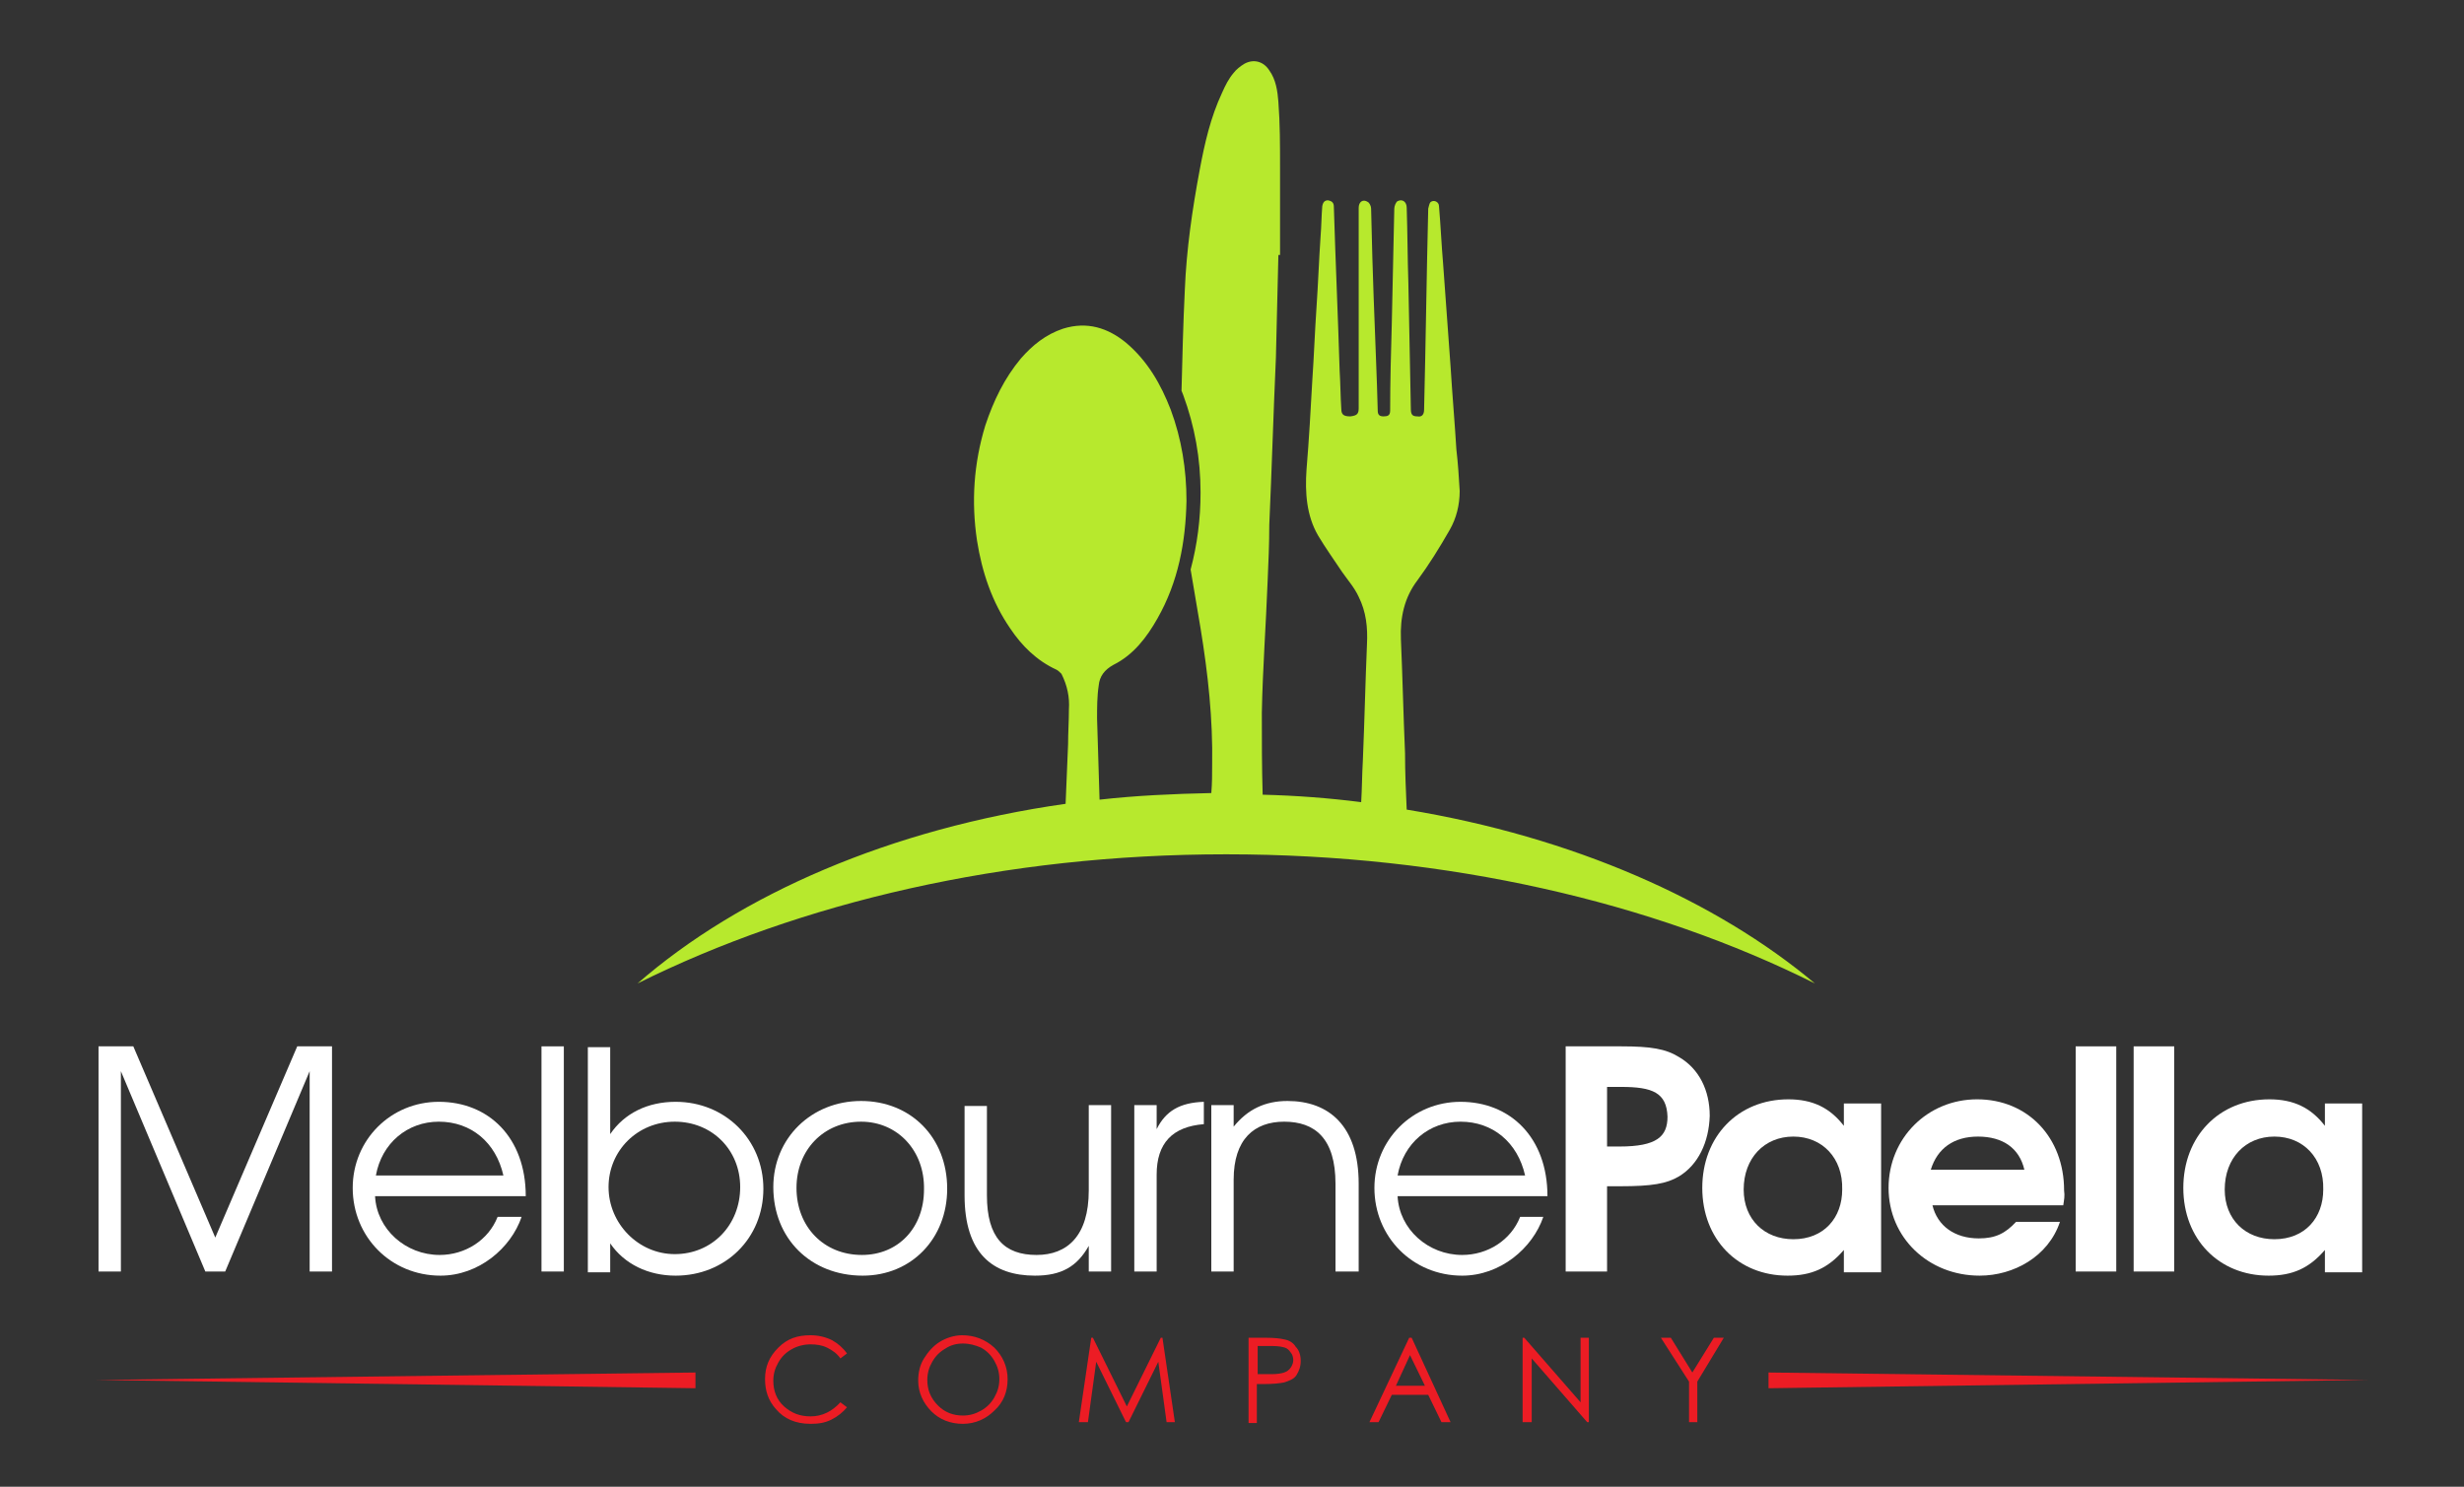 <?xml version="1.0" encoding="utf-8"?>
<!-- Generator: Adobe Illustrator 17.1.0, SVG Export Plug-In . SVG Version: 6.00 Build 0)  -->
<!DOCTYPE svg PUBLIC "-//W3C//DTD SVG 1.1//EN" "http://www.w3.org/Graphics/SVG/1.1/DTD/svg11.dtd">
<svg version="1.1" id="Layer_1" xmlns="http://www.w3.org/2000/svg" xmlns:xlink="http://www.w3.org/1999/xlink" x="0px" y="0px"
	 viewBox="0 0 297.6 179.6" enable-background="new 0 0 297.6 179.6" xml:space="preserve">
<rect x="0" y="0" width="297.6" height="179.6" fill="#333333" stroke="none"/>
<g>
	<g>
		<g>
			<path fill="#EC1C24" d="M102.3,163.5l-0.8,0.6c-0.4-0.6-1-1-1.6-1.3c-0.6-0.3-1.3-0.4-2-0.4c-0.8,0-1.6,0.2-2.3,0.6
				c-0.7,0.4-1.2,0.9-1.6,1.6s-0.6,1.4-0.6,2.2c0,1.2,0.4,2.3,1.3,3.1c0.9,0.8,1.9,1.2,3.2,1.2c1.4,0,2.6-0.6,3.6-1.7l0.8,0.6
				c-0.5,0.6-1.1,1.1-1.9,1.5s-1.6,0.5-2.5,0.5c-1.8,0-3.2-0.6-4.2-1.8c-0.9-1-1.3-2.2-1.3-3.6c0-1.5,0.5-2.7,1.6-3.8
				s2.3-1.5,3.9-1.5c0.9,0,1.8,0.2,2.6,0.6C101.2,162.3,101.8,162.8,102.3,163.5z"/>
			<path fill="#EC1C24" d="M116.2,161.3c1.5,0,2.8,0.5,3.9,1.5c1,1,1.6,2.3,1.6,3.8c0,1.5-0.5,2.8-1.6,3.8c-1,1-2.3,1.6-3.8,1.6
				c-1.5,0-2.8-0.5-3.8-1.5c-1-1-1.6-2.3-1.6-3.7c0-1,0.2-1.9,0.7-2.7c0.5-0.8,1.1-1.5,1.9-2S115.3,161.3,116.2,161.3z M116.3,162.3
				c-0.8,0-1.5,0.2-2.1,0.6c-0.7,0.4-1.2,0.9-1.6,1.6c-0.4,0.7-0.6,1.4-0.6,2.2c0,1.2,0.4,2.2,1.3,3.1c0.8,0.8,1.8,1.2,3,1.2
				c0.8,0,1.5-0.2,2.2-0.6c0.7-0.4,1.2-0.9,1.6-1.6c0.4-0.7,0.6-1.4,0.6-2.2c0-0.8-0.2-1.5-0.6-2.2s-0.9-1.2-1.6-1.6
				C117.8,162.5,117.1,162.3,116.3,162.3z"/>
			<path fill="#EC1C24" d="M130.3,171.8l1.5-10.2h0.2l4.1,8.3l4.1-8.3h0.2l1.5,10.2h-1l-1-7.3l-3.6,7.3h-0.3l-3.6-7.3l-1,7.3H130.3z
				"/>
			<path fill="#EC1C24" d="M150.8,161.6h2c1.2,0,1.9,0.1,2.3,0.2c0.6,0.1,1.1,0.4,1.4,0.9c0.4,0.4,0.6,1,0.6,1.7
				c0,0.7-0.2,1.2-0.5,1.7s-0.9,0.7-1.5,0.9c-0.5,0.1-1.3,0.2-2.6,0.2h-0.7v4.7h-1V161.6z M151.9,162.6v3.4l1.7,0
				c0.7,0,1.2-0.1,1.5-0.2c0.3-0.1,0.6-0.3,0.8-0.6c0.2-0.3,0.3-0.6,0.3-0.9c0-0.3-0.1-0.7-0.3-0.9c-0.2-0.3-0.4-0.5-0.7-0.6
				s-0.8-0.2-1.5-0.2H151.9z"/>
			<path fill="#EC1C24" d="M170.5,161.6l4.7,10.2h-1.1l-1.6-3.3h-4.4l-1.6,3.3h-1.1l4.8-10.2H170.5z M170.3,163.7l-1.7,3.7h3.5
				L170.3,163.7z"/>
			<path fill="#EC1C24" d="M183.9,171.8v-10.2h0.2l6.8,7.8v-7.8h1v10.2h-0.2l-6.7-7.7v7.7H183.9z"/>
			<path fill="#EC1C24" d="M200.6,161.6h1.2l2.6,4.2l2.6-4.2h1.2l-3.2,5.3v4.9h-1v-4.9L200.6,161.6z"/>
		</g>
	</g>
	<g>
		<path fill="#FFFFFF" d="M37.4,153.6v-24.2l-10.2,24.2h-2.4l-10.2-24.2v24.2h-2.7v-27.2h4.2l9.9,23.1l9.9-23.1h4.2v27.2H37.4z"/>
		<path fill="#FFFFFF" d="M45.3,144.5c0.2,4,3.7,7.1,7.8,7.1c3.1,0,5.9-1.8,7-4.6H63c-1.3,3.8-5.2,7.1-9.8,7.1
			c-6,0-10.6-4.7-10.6-10.6c0-5.8,4.6-10.4,10.4-10.4c6,0,10.5,4.3,10.5,11.4H45.3z M53,135.5c-3.8,0-6.9,2.6-7.6,6.5h15.4
			C59.9,138,56.9,135.5,53,135.5z"/>
		<path fill="#FFFFFF" d="M65.4,153.6v-27.2h2.7v27.2H65.4z"/>
		<path fill="#FFFFFF" d="M81.6,154.1c-3.3,0-6.2-1.4-7.9-3.9v3.5H71v-27.2h2.7V137c1.7-2.5,4.5-3.9,7.9-3.9c6,0,10.6,4.6,10.6,10.5
			C92.2,149.6,87.6,154.1,81.6,154.1z M81.5,135.5c-4.5,0-8,3.5-8,7.9s3.6,8.1,8,8.1c4.5,0,7.9-3.5,7.9-8.1
			C89.4,138.9,86,135.5,81.5,135.5z"/>
		<path fill="#FFFFFF" d="M104.2,154.1c-6.3,0-10.8-4.5-10.8-10.7c0-5.9,4.6-10.4,10.6-10.4c6,0,10.4,4.4,10.4,10.6
			C114.4,149.6,110.1,154.1,104.2,154.1z M104,135.5c-4.5,0-7.8,3.4-7.8,8c0,4.7,3.3,8.1,7.9,8.1c4.4,0,7.5-3.3,7.5-7.9
			C111.7,139,108.4,135.5,104,135.5z"/>
		<path fill="#FFFFFF" d="M131.5,153.6v-3.1c-1.4,2.5-3.3,3.6-6.5,3.6c-5.1,0-8.5-2.7-8.5-9.7v-10.8h2.7v10.8c0,5.1,2.1,7.2,6,7.2
			c3.7,0,6.3-2.3,6.3-7.8v-10.3h2.7v20.1H131.5z"/>
		<path fill="#FFFFFF" d="M139.7,141.9v11.7H137v-20.1h2.7v2.9c1.1-2.2,2.8-3.2,5.7-3.3v2.7C141.6,136.1,139.7,138.1,139.7,141.9z"
			/>
		<path fill="#FFFFFF" d="M161.3,153.6v-10.6c0-5.5-2.5-7.5-6.2-7.5c-3.6,0-6.1,2.1-6.1,7v11.1h-2.7v-20.1h2.7v2.6
			c1.7-2.1,3.8-3.1,6.5-3.1c5,0,8.6,3,8.6,10v10.6H161.3z"/>
		<path fill="#FFFFFF" d="M168.8,144.5c0.2,4,3.7,7.1,7.8,7.1c3.1,0,5.9-1.8,7-4.6h2.8c-1.3,3.8-5.2,7.1-9.8,7.1
			c-6,0-10.6-4.7-10.6-10.6c0-5.8,4.6-10.4,10.4-10.4c6,0,10.5,4.3,10.5,11.4H168.8z M176.4,135.5c-3.8,0-6.9,2.6-7.6,6.5h15.4
			C183.3,138,180.3,135.5,176.4,135.5z"/>
		<path fill="#FFFFFF" d="M202.8,142.1c-1.5,0.9-3.3,1.2-7.1,1.2h-1.6v10.3h-5v-27.2h6.7c3.6,0,5.4,0.3,7,1.3c2.4,1.4,3.7,4,3.7,7.1
			C206.4,138,205.1,140.7,202.8,142.1z M195.8,131.3h-1.7v7.2h1.5c4.5,0,5.8-1.2,5.8-3.6C201.3,132,199.6,131.3,195.8,131.3z"/>
		<path fill="#FFFFFF" d="M222.7,153.6V151c-1.9,2.2-3.9,3.1-6.8,3.1c-6,0-10.3-4.4-10.3-10.6c0-6.2,4.3-10.7,10.4-10.7
			c2.9,0,5,1,6.7,3.2v-2.7h4.5v20.4H222.7z M216.6,137.3c-3.5,0-6,2.6-6,6.4c0,3.6,2.5,6,6,6c3.7,0,5.9-2.6,5.9-6
			C222.6,139.9,220.1,137.3,216.6,137.3z"/>
		<path fill="#FFFFFF" d="M249.2,145.6h-15.8c0.6,2.5,2.7,4,5.6,4c2,0,3.2-0.6,4.5-2h5.3c-1.4,4.2-5.6,6.5-9.7,6.5
			c-6.2,0-11-4.6-11-10.6c0-6,4.7-10.7,10.7-10.7c6.1,0,10.5,4.6,10.5,11C249.4,144.5,249.3,144.9,249.2,145.6z M238.9,137.3
			c-2.9,0-4.9,1.4-5.7,4h11.3C243.9,138.7,241.9,137.3,238.9,137.3z"/>
		<path fill="#FFFFFF" d="M250.7,153.6v-27.2h4.9v27.2H250.7z"/>
		<path fill="#FFFFFF" d="M257.7,153.6v-27.2h4.9v27.2H257.7z"/>
		<path fill="#FFFFFF" d="M280.8,153.6V151c-1.9,2.2-3.9,3.1-6.8,3.1c-6,0-10.3-4.4-10.3-10.6c0-6.2,4.3-10.7,10.4-10.7
			c2.9,0,5,1,6.7,3.2v-2.7h4.5v20.4H280.8z M274.7,137.3c-3.5,0-6,2.6-6,6.4c0,3.6,2.5,6,6,6c3.7,0,5.9-2.6,5.9-6
			C280.7,139.9,278.2,137.3,274.7,137.3z"/>
	</g>
	<polygon fill="#EC1C24" points="84,167.7 11.6,166.7 84,165.8 	"/>
	<polygon fill="#EC1C24" points="213.6,165.8 286,166.7 213.6,167.7 	"/>
	<g>
		<path fill="#B7E92D" d="M169.9,97.8c-0.1-2.3-0.2-4.5-0.2-6.8c-0.2-4.6-0.3-9.2-0.5-13.8c-0.1-2.6,0.4-5,2-7.1
			c1.4-1.9,2.7-4,3.9-6.1c0.8-1.4,1.2-3,1.2-4.7c-0.1-1.7-0.2-3.3-0.4-5c-0.2-3.3-0.5-6.7-0.7-10c-0.3-4.1-0.6-8.2-0.9-12.4
			c-0.2-2.3-0.3-4.7-0.5-7c0-0.5-0.6-0.8-1-0.5c-0.2,0.2-0.2,0.5-0.3,0.8c-0.2,8.1-0.3,16.2-0.5,24.3c0,0.6-0.3,0.9-0.8,0.8
			c-0.6,0-0.8-0.2-0.8-0.9c-0.1-5.1-0.2-10.1-0.3-15.2c-0.1-3-0.1-6.1-0.2-9.1c0-0.7-0.5-1.1-1.1-0.8c-0.2,0.1-0.4,0.6-0.4,0.9
			c-0.1,4.6-0.2,9.2-0.3,13.8c-0.1,3.5-0.2,7.1-0.2,10.6c0,0.6-0.3,0.7-0.8,0.7c-0.5,0-0.7-0.2-0.7-0.7c-0.1-4.1-0.3-8.1-0.5-13.9
			c-0.1-2.4-0.2-6.4-0.3-10.5c0-0.3-0.2-0.7-0.4-0.8c-0.6-0.4-1.1,0-1.1,0.7c0,8.1,0,16.2,0,24.2c0,0.7-0.2,0.9-1,1
			c-0.8,0-1.1-0.2-1.1-0.9c-0.1-1.5-0.1-3-0.2-4.6c-0.2-6.6-0.5-13.2-0.7-19.8c0-0.5-0.2-0.7-0.7-0.8c-0.4,0-0.6,0.2-0.7,0.7
			c-0.1,1.2-0.1,2.4-0.2,3.6c-0.2,2.9-0.3,5.8-0.5,8.7c-0.2,2.9-0.3,5.8-0.5,8.7c-0.2,3.6-0.4,7.2-0.7,10.8c-0.2,2.8,0,5.6,1.4,8
			c0.9,1.5,1.9,2.9,2.9,4.4c0.7,1,1.5,1.9,2,3c0.9,1.8,1.1,3.7,1,5.7c-0.2,4.7-0.3,9.4-0.5,14.1c-0.1,1.7-0.1,3.4-0.2,5
			c-3.9-0.5-7.9-0.8-11.9-0.9c-0.1-3.3-0.1-6.6-0.1-9.9c0.1-5.3,0.5-10.6,0.7-15.9c0.1-2.3,0.2-4.5,0.2-6.8
			c0.3-6.7,0.5-13.5,0.8-20.2c0.1-4.1,0.2-8.2,0.3-12.4c0.1,0,0.1,0,0.2,0c0-3.5,0-7.1,0-10.6c0-2.6,0-5.3-0.2-7.9
			c-0.1-1.3-0.3-2.7-1.1-3.8c-0.7-1.1-1.9-1.4-3-0.8c-0.5,0.3-1,0.7-1.3,1.1c-0.6,0.7-1,1.5-1.4,2.4c-1.4,3-2.1,6.1-2.7,9.3
			c-0.9,4.8-1.6,9.6-1.8,14.5c-0.2,4.1-0.3,8.2-0.4,12.2c0.1,0.2,0.1,0.3,0.2,0.5c1.4,3.8,2.1,7.7,2.1,11.8c0,3.2-0.4,6.3-1.2,9.3
			c0.4,2.4,0.8,4.8,1.2,7.1c0.9,5.5,1.5,11,1.4,16.5c0,1.1,0,2.2-0.1,3.4c-4.6,0.1-9.1,0.3-13.5,0.8c-0.1-3.3-0.2-6.5-0.3-9.8
			c0-1.3,0-2.7,0.2-4c0.1-1.1,0.7-1.9,1.8-2.5c2.4-1.2,4-3.3,5.3-5.6c2.5-4.4,3.4-9.2,3.5-14.2c0-3.8-0.6-7.5-1.9-11
			c-1.2-3.1-2.8-5.9-5.4-8.1c-2.2-1.8-4.7-2.6-7.6-1.7c-2.1,0.7-3.7,2-5.1,3.6c-2,2.4-3.3,5.1-4.3,8.1c-1.4,4.6-1.7,9.2-1,13.9
			c0.6,3.8,1.8,7.4,4,10.6c1.4,2.1,3.2,3.9,5.6,5c0.2,0.1,0.4,0.3,0.6,0.5c0.7,1.4,1,2.8,0.9,4.3c0,1.4-0.1,2.8-0.1,4.2
			c-0.1,2.4-0.2,4.8-0.3,7.2c-21.1,3-39.3,10.9-51.7,21.7c19.7-9.8,44.3-15.6,71.1-15.6c26.8,0,51.5,5.8,71.1,15.6
			C207.3,108.8,190,101.1,169.9,97.8z"/>
	</g>
</g>
</svg>
